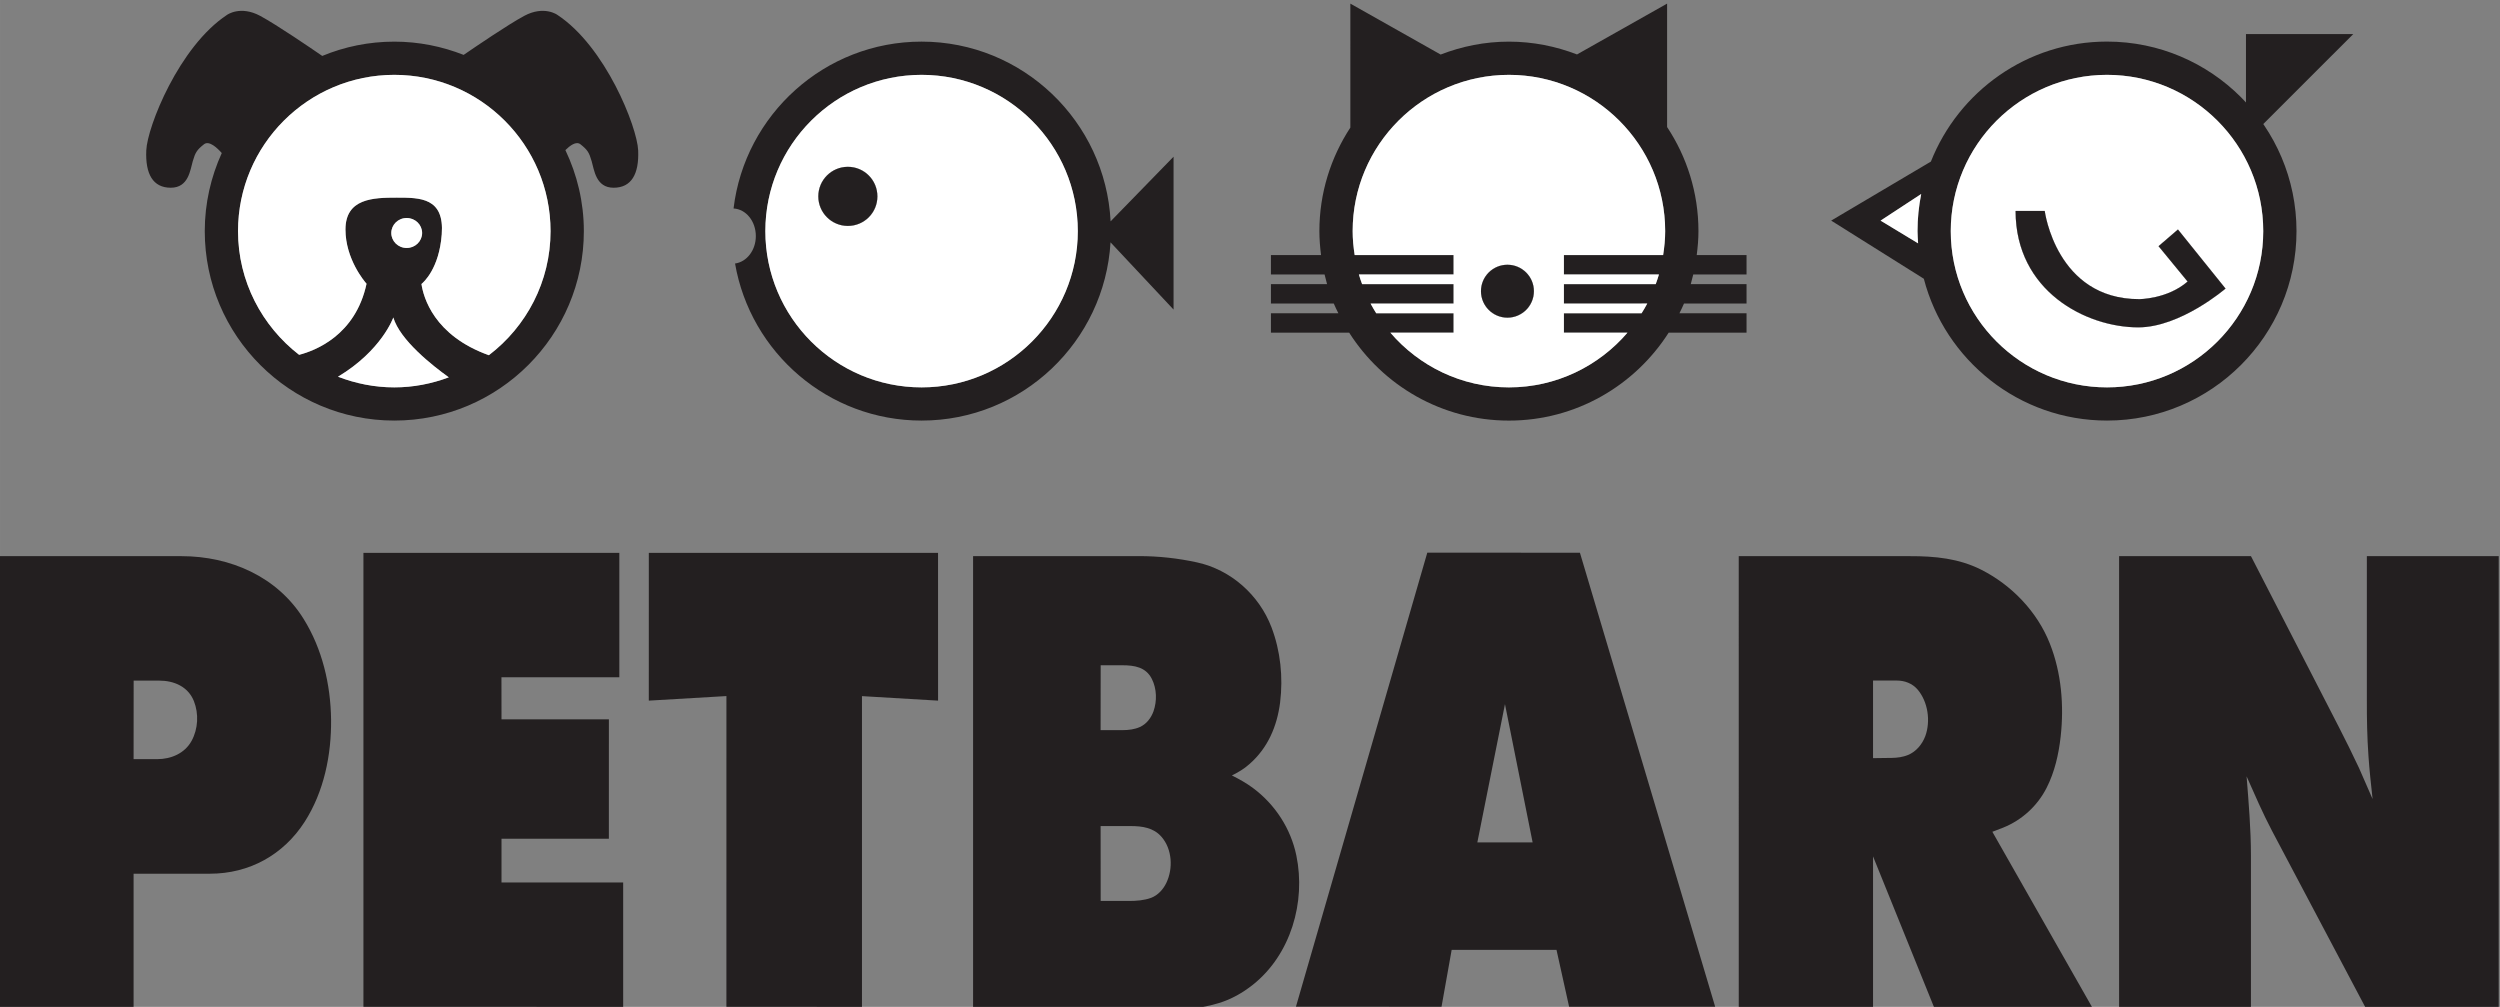 <svg id="svg8" version="1.1" viewBox="0 0 100 40.275" height="402.748" width="1000" xmlns="http://www.w3.org/2000/svg"><rect x="0" y="0" width="100" height="40.275" fill="#808080" stroke="none"/><defs id="defs2"><clipPath id="clipPath201"><path id="path199" d="M 0,0 H 280.63 V 595.276 H 0 Z"></path></clipPath><clipPath id="clipPath185"><path id="path183" d="M 0,0 H 280.63 V 595.276 H 0 Z"></path></clipPath><clipPath id="clipPath97"><path id="path95" d="M 0,0 H 280.63 V 595.276 H 0 Z"></path></clipPath></defs><g transform="translate(-31.311,-19.477)" id="layer1"><g id="g91" transform="matrix(0.767,0,0,-0.767,-24.629,462.265)"><g clip-path="url(#clipPath97)" id="g93"><g transform="translate(164.018,562.986)" id="g99"><path id="path101" style="fill:#231f20;fill-opacity:1;fill-rule:nonzero;stroke:none" d="m 0,0 v 1.012 h -2.598 c 0.053,0.41 0.09,0.822 0.09,1.246 0,2.006 -0.604,3.87 -1.635,5.429 v 6.437 l -4.699,-2.651 c -1.105,0.425 -2.3,0.668 -3.55,0.668 -1.258,0 -2.453,-0.245 -3.561,-0.673 l -4.709,2.656 V 7.659 c -1.018,-1.554 -1.615,-3.408 -1.615,-5.401 0,-0.424 0.036,-0.836 0.086,-1.246 h -2.613 V 0 h 2.797 c 0.043,-0.171 0.084,-0.338 0.131,-0.507 h -2.928 v -1.011 h 3.278 c 0.072,-0.174 0.157,-0.339 0.239,-0.506 h -3.517 v -1.012 h 4.08 c 1.754,-2.753 4.829,-4.586 8.332,-4.586 3.499,0 6.573,1.833 8.331,4.586 H 0 v 1.012 h -3.5 c 0.082,0.167 0.165,0.332 0.238,0.506 H 0 v 1.011 h -2.909 c 0.048,0.169 0.09,0.336 0.13,0.507 z M -4.35,1.012 H -9.526 V 0 h 4.958 c -0.049,-0.171 -0.109,-0.338 -0.168,-0.507 h -4.79 v -1.011 h 4.348 C -5.27,-1.692 -5.37,-1.857 -5.473,-2.024 h -4.053 v -1.012 h 3.317 c -1.496,-1.744 -3.712,-2.854 -6.183,-2.854 -2.473,0 -4.688,1.11 -6.183,2.854 h 3.298 v 1.012 h -4.035 c -0.103,0.167 -0.204,0.332 -0.295,0.506 h 4.33 v 1.011 h -4.771 c -0.063,0.169 -0.121,0.336 -0.169,0.507 h 4.94 v 1.012 h -5.159 c -0.065,0.408 -0.106,0.822 -0.106,1.246 0,4.497 3.656,8.151 8.15,8.151 4.491,0 8.149,-3.654 8.149,-8.151 0,-0.424 -0.042,-0.838 -0.107,-1.246"></path></g><g transform="translate(151.626,573.395)" id="g103"><path id="path105" style="fill:#ffffff;fill-opacity:1;fill-rule:nonzero;stroke:none" d="m 0,0 c -4.494,0 -8.15,-3.655 -8.15,-8.151 0,-0.424 0.041,-0.839 0.106,-1.247 h 5.159 v -1.011 h -4.94 c 0.048,-0.171 0.106,-0.339 0.169,-0.507 h 4.771 v -1.012 h -4.331 c 0.092,-0.173 0.193,-0.338 0.295,-0.506 h 4.036 v -1.011 h -3.299 c 1.496,-1.744 3.711,-2.854 6.184,-2.854 2.471,0 4.687,1.11 6.183,2.854 H 2.866 v 1.011 h 4.052 c 0.104,0.168 0.204,0.333 0.295,0.506 H 2.866 v 1.012 h 4.789 c 0.059,0.168 0.12,0.336 0.169,0.507 H 2.866 v 1.011 H 8.042 C 8.107,-8.99 8.149,-8.575 8.149,-8.151 8.149,-3.655 4.491,0 0,0 m -0.078,-12.664 c -0.763,0 -1.38,0.618 -1.38,1.382 0,0.762 0.617,1.378 1.38,1.378 0.76,0 1.381,-0.616 1.381,-1.378 0,-0.764 -0.621,-1.382 -1.381,-1.382"></path></g><g transform="translate(151.548,563.492)" id="g107"><path id="path109" style="fill:#ffffff;fill-opacity:1;fill-rule:nonzero;stroke:none" d="m 0,0 c -0.762,0 -1.38,-0.617 -1.38,-1.379 0,-0.763 0.618,-1.381 1.38,-1.381 0.76,0 1.381,0.618 1.381,1.381 C 1.381,-0.617 0.76,0 0,0"></path></g><g transform="translate(151.548,563.492)" id="g111"><path id="path113" style="fill:#231f20;fill-opacity:1;fill-rule:nonzero;stroke:none" d="m 0,0 c -0.762,0 -1.38,-0.617 -1.38,-1.379 0,-0.763 0.618,-1.381 1.38,-1.381 0.76,0 1.381,0.618 1.381,1.381 C 1.381,-0.617 0.76,0 0,0"></path></g><g transform="translate(130.853,565.755)" id="g115"><path id="path117" style="fill:#231f20;fill-opacity:1;fill-rule:nonzero;stroke:none" d="m 0,0 c -0.267,5.212 -4.582,9.373 -9.858,9.373 -5.05,0 -9.219,-3.806 -9.806,-8.702 0.647,-0.034 1.162,-0.663 1.162,-1.439 0,-0.744 -0.477,-1.35 -1.084,-1.431 0.804,-4.647 4.857,-8.191 9.728,-8.191 5.252,0 9.547,4.118 9.854,9.296 l 3.287,-3.507 v 7.972 z m -9.858,-8.659 c -4.495,0 -8.149,3.655 -8.149,8.149 0,4.496 3.654,8.151 8.149,8.151 4.492,0 8.147,-3.655 8.147,-8.151 0,-4.494 -3.655,-8.149 -8.147,-8.149"></path></g><g transform="translate(120.996,573.395)" id="g119"><path id="path121" style="fill:#ffffff;fill-opacity:1;fill-rule:nonzero;stroke:none" d="m 0,0 c -4.495,0 -8.149,-3.655 -8.149,-8.151 0,-4.493 3.654,-8.148 8.149,-8.148 4.492,0 8.147,3.655 8.147,8.148 C 8.147,-3.655 4.492,0 0,0 m -3.845,-7.879 c -0.85,0 -1.542,0.688 -1.542,1.541 0,0.853 0.692,1.542 1.542,1.542 0.854,0 1.541,-0.689 1.541,-1.542 0,-0.853 -0.687,-1.541 -1.541,-1.541"></path></g><g transform="translate(117.15,568.599)" id="g123"><path id="path125" style="fill:#ffffff;fill-opacity:1;fill-rule:nonzero;stroke:none" d="m 0,0 c -0.85,0 -1.541,-0.689 -1.541,-1.542 0,-0.852 0.691,-1.541 1.541,-1.541 0.854,0 1.541,0.689 1.541,1.541 C 1.541,-0.689 0.854,0 0,0"></path></g><g transform="translate(117.15,568.599)" id="g127"><path id="path129" style="fill:#231f20;fill-opacity:1;fill-rule:nonzero;stroke:none" d="m 0,0 c -0.85,0 -1.541,-0.689 -1.541,-1.542 0,-0.852 0.691,-1.541 1.541,-1.541 0.854,0 1.541,0.689 1.541,1.541 C 1.541,-0.689 0.854,0 0,0"></path></g><g transform="translate(102.001,576.523)" id="g131"><path id="path133" style="fill:#231f20;fill-opacity:1;fill-rule:nonzero;stroke:none" d="m 0,0 c 0,0 -0.692,0.506 -1.733,-0.054 -0.83,-0.447 -2.513,-1.593 -3.155,-2.033 -1.122,0.44 -2.337,0.691 -3.616,0.691 -1.33,0 -2.6,-0.266 -3.758,-0.745 -0.572,0.394 -2.365,1.618 -3.233,2.087 -1.039,0.56 -1.733,0.054 -1.733,0.054 -2.505,-1.653 -4.159,-5.839 -4.211,-7.066 -0.055,-1.229 0.344,-1.949 1.278,-1.949 0.933,0 1.014,0.935 1.147,1.386 0.135,0.455 0.213,0.587 0.587,0.882 0.27,0.212 0.708,-0.212 0.925,-0.46 -0.564,-1.241 -0.887,-2.617 -0.887,-4.072 0,-5.449 4.435,-9.879 9.885,-9.879 5.45,0 9.885,4.43 9.885,9.879 0,1.515 -0.351,2.945 -0.963,4.227 0.234,0.23 0.56,0.479 0.783,0.305 0.373,-0.295 0.454,-0.427 0.586,-0.882 0.134,-0.451 0.216,-1.386 1.146,-1.386 0.932,0 1.333,0.72 1.281,1.949 C 4.16,-5.839 2.508,-1.653 0,0 m -8.504,-19.427 c -1.036,0 -2.024,0.205 -2.937,0.557 2.288,1.373 2.886,3.089 2.886,3.089 0.346,-1.177 2.039,-2.51 2.894,-3.122 -0.889,-0.332 -1.84,-0.524 -2.843,-0.524 m -0.157,8.052 c 0,0.431 0.358,0.783 0.802,0.783 0.446,0 0.806,-0.352 0.806,-0.783 0,-0.43 -0.36,-0.782 -0.806,-0.782 -0.444,0 -0.802,0.352 -0.802,0.782 m 5.089,-6.374 c -2.872,1.027 -3.415,3.031 -3.516,3.714 0.114,0.094 0.925,0.807 1.059,2.589 0.146,1.916 -1.119,1.916 -2.348,1.916 -1.227,0 -2.674,-0.039 -2.674,-1.663 0,-1.536 0.99,-2.705 1.099,-2.828 -0.573,-2.684 -2.666,-3.487 -3.516,-3.708 -1.932,1.495 -3.186,3.83 -3.186,6.45 0,4.497 3.655,8.152 8.15,8.152 4.496,0 8.149,-3.655 8.149,-8.152 0,-2.637 -1.263,-4.979 -3.217,-6.47"></path></g><g transform="translate(94.142,564.366)" id="g135"><path id="path137" style="fill:#ffffff;fill-opacity:1;fill-rule:nonzero;stroke:none" d="M 0,0 C 0.446,0 0.806,0.352 0.806,0.782 0.806,1.213 0.446,1.564 0,1.564 -0.444,1.564 -0.803,1.213 -0.803,0.782 -0.803,0.352 -0.444,0 0,0"></path></g><g transform="translate(93.496,573.395)" id="g139"><path id="path141" style="fill:#ffffff;fill-opacity:1;fill-rule:nonzero;stroke:none" d="m 0,0 c -4.495,0 -8.15,-3.655 -8.15,-8.151 0,-2.621 1.254,-4.956 3.186,-6.45 0.85,0.22 2.943,1.023 3.517,3.707 -0.11,0.123 -1.099,1.293 -1.099,2.828 0,1.625 1.447,1.663 2.674,1.663 1.228,0 2.493,0 2.347,-1.916 -0.134,-1.782 -0.945,-2.495 -1.058,-2.589 0.1,-0.683 0.643,-2.687 3.515,-3.714 1.955,1.491 3.217,3.833 3.217,6.471 C 8.149,-3.655 4.496,0 0,0"></path></g><g transform="translate(93.445,560.741)" id="g143"><path id="path145" style="fill:#ffffff;fill-opacity:1;fill-rule:nonzero;stroke:none" d="m 0,0 c 0,0 -0.597,-1.716 -2.886,-3.089 0.913,-0.352 1.901,-0.556 2.937,-0.556 1.003,0 1.955,0.191 2.843,0.524 C 2.04,-2.51 0.347,-1.177 0,0"></path></g><g transform="translate(182.817,575.13)" id="g147"><path id="path149" style="fill:#231f20;fill-opacity:1;fill-rule:nonzero;stroke:none" d="m 0,0 c -4.17,0 -7.735,-2.599 -9.185,-6.258 l -5.2,-3.078 4.832,-3.033 c 1.104,-4.247 4.964,-7.396 9.553,-7.396 5.448,0 9.882,4.43 9.882,9.88 C 9.882,-4.434 5.448,0 0,0 m -9.852,-10.521 -1.957,1.185 2.119,1.388 c -0.125,-0.627 -0.193,-1.274 -0.193,-1.937 0,-0.213 0.019,-0.426 0.031,-0.636 M 0,-18.034 c -4.493,0 -8.149,3.655 -8.149,8.149 0,4.496 3.656,8.151 8.149,8.151 4.491,0 8.148,-3.655 8.148,-8.151 0,-4.494 -3.657,-8.149 -8.148,-8.149"></path></g><g transform="translate(171.008,565.793)" id="g151"><path id="path153" style="fill:#ffffff;fill-opacity:1;fill-rule:nonzero;stroke:none" d="m 0,0 1.957,-1.185 c -0.012,0.211 -0.031,0.424 -0.031,0.636 0,0.663 0.068,1.31 0.192,1.937 z"></path></g><g transform="translate(182.817,573.395)" id="g155"><path id="path157" style="fill:#ffffff;fill-opacity:1;fill-rule:nonzero;stroke:none" d="m 0,0 c -4.493,0 -8.149,-3.655 -8.149,-8.151 0,-4.493 3.656,-8.148 8.149,-8.148 4.491,0 8.148,3.655 8.148,8.148 C 8.148,-3.655 4.491,0 0,0 m 1.628,-13.17 c -2.715,0 -6.397,1.885 -6.397,6.072 h 1.521 c 0,0 0.595,-4.6 4.923,-4.6 0,0 1.472,0 2.527,0.918 l -1.515,1.845 1.012,0.871 2.482,-3.082 c 0,0 -2.344,-2.024 -4.553,-2.024"></path></g><g transform="translate(186.517,565.332)" id="g159"><path id="path161" style="fill:#ffffff;fill-opacity:1;fill-rule:nonzero;stroke:none" d="m 0,0 -1.013,-0.872 1.515,-1.845 c -1.055,-0.917 -2.526,-0.917 -2.526,-0.917 -4.328,0 -4.923,4.6 -4.923,4.6 h -1.521 c 0,-4.187 3.681,-6.072 6.397,-6.072 2.208,0 4.553,2.023 4.553,2.023 z"></path></g><g transform="translate(186.517,565.332)" id="g163"><path id="path165" style="fill:#231f20;fill-opacity:1;fill-rule:nonzero;stroke:none" d="m 0,0 -1.013,-0.872 1.515,-1.845 c -1.055,-0.917 -2.526,-0.917 -2.526,-0.917 -4.328,0 -4.923,4.6 -4.923,4.6 h -1.521 c 0,-4.187 3.681,-6.072 6.397,-6.072 2.208,0 4.553,2.023 4.553,2.023 z"></path></g></g></g><g transform="matrix(0.767,0,0,-0.767,121.15,25.131)" id="g167"><path id="path169" style="fill:#231f20;fill-opacity:1;fill-rule:nonzero;stroke:none" d="M 0,0 V 5.595 H 5.596 Z"></path></g><g transform="matrix(0.767,0,0,-0.767,45.848,59.75)" id="g171"><path id="path173" style="fill:#231f20;fill-opacity:1;fill-rule:nonzero;stroke:none" d="M 0,0 V 23.675 H 13.346 V 17.188 H 7.198 l 0.003,-2.195 h 5.6 L 12.8,8.767 H 7.201 v -2.28 h 6.345 v -6.488 z"></path></g><g transform="matrix(0.767,0,0,-0.767,60.367,59.75)" id="g175"><path id="path177" style="fill:#231f20;fill-opacity:1;fill-rule:nonzero;stroke:none" d="m 0,0 0.001,16.206 -4.048,-0.238 10e-4,7.707 H 11.037 L 11.039,15.968 7.07,16.203 V -0.001 Z"></path></g><g id="g179" transform="matrix(0.767,0,0,-0.767,-24.629,462.265)"><g clip-path="url(#clipPath185)" id="g181"><g transform="translate(140.54,532.682)" id="g187"><path id="path189" style="fill:#231f20;fill-opacity:1;fill-rule:nonzero;stroke:none" d="m 0,0 c -0.29,1.402 -1.105,2.658 -2.253,3.514 -0.357,0.267 -0.719,0.465 -1.109,0.662 0.337,0.171 0.617,0.326 0.915,0.593 0.96,0.837 1.441,1.971 1.6,3.216 0.161,1.316 0.021,2.679 -0.45,3.917 -0.643,1.688 -2.116,2.999 -3.885,3.385 -0.991,0.217 -2.007,0.328 -3.023,0.328 l -8.654,-0.003 V -8.063 l 10.068,-10e-4 c 0.924,0 1.857,0.1 2.745,0.368 0.648,0.195 1.252,0.538 1.784,0.961 C -0.29,-5.164 0.503,-2.43 0,0 m -10.205,9.922 h 1.131 c 0.626,0 1.229,-0.095 1.538,-0.713 C -7.278,8.697 -7.26,8.054 -7.452,7.516 -7.577,7.172 -7.817,6.857 -8.158,6.703 -8.441,6.576 -8.757,6.539 -9.063,6.539 h -1.146 z m 3.424,-11.35 C -6.943,-1.765 -7.215,-2.07 -7.572,-2.206 -7.944,-2.343 -8.352,-2.37 -8.742,-2.37 h -1.463 l -0.003,3.906 h 1.56 c 0.605,0 1.202,-0.081 1.618,-0.564 0.557,-0.64 0.61,-1.651 0.249,-2.4"></path></g></g></g><g transform="matrix(0.767,0,0,-0.767,94.508,41.586)" id="g191"><path id="path193" style="fill:#231f20;fill-opacity:1;fill-rule:nonzero;stroke:none" d="m 0,0 -7.96,0.003 -6.85,-23.678 7.593,-10e-4 0.528,2.963 h 5.468 l 0.657,-2.963 h 7.617 z m -5.35,-15.108 1.441,7.211 1.443,-7.211 z"></path></g><g id="g195" transform="matrix(0.767,0,0,-0.767,-24.629,462.265)"><g clip-path="url(#clipPath201)" id="g197"><g transform="translate(176.837,533.92)" id="g203"><path id="path205" style="fill:#231f20;fill-opacity:1;fill-rule:nonzero;stroke:none" d="m 0,0 c 0.19,0.07 0.38,0.141 0.566,0.217 0.979,0.395 1.784,1.132 2.263,2.073 0.423,0.831 0.632,1.757 0.734,2.677 0.18,1.616 0.04,3.322 -0.562,4.842 -0.657,1.669 -1.993,3.057 -3.588,3.862 -1.169,0.588 -2.416,0.706 -3.71,0.703 l -8.929,0.003 0.001,-23.679 h 7.003 v 8.019 l 3.243,-8.019 8.269,10e-4 z M -3.496,4.991 C -3.657,4.563 -3.969,4.183 -4.4,4.004 -4.666,3.895 -4.956,3.858 -5.241,3.853 L -6.222,3.84 v 4.047 h 1.242 c 0.412,0 0.808,-0.151 1.08,-0.467 0.545,-0.638 0.689,-1.65 0.404,-2.429"></path></g><g transform="translate(183.447,524.618)" id="g207"><path id="path209" style="fill:#231f20;fill-opacity:1;fill-rule:nonzero;stroke:none" d="m 0,0 v 23.679 h 6.876 l 4.592,-8.928 c 0.362,-0.706 0.713,-1.413 1.048,-2.131 0.239,-0.537 0.473,-1.072 0.704,-1.61 -0.082,0.747 -0.164,1.497 -0.215,2.24 -0.069,0.974 -0.087,1.944 -0.084,2.921 v 7.508 h 6.877 L 19.798,0 12.921,0.001 7.978,9.345 C 7.49,10.271 7.075,11.236 6.649,12.194 6.757,10.82 6.876,9.446 6.876,8.069 V 0.001 Z"></path></g><g transform="translate(88.769,545.018)" id="g211"><path id="path213" style="fill:#231f20;fill-opacity:1;fill-rule:nonzero;stroke:none" d="m 0,0 c -1.366,2.203 -3.825,3.276 -6.369,3.276 h -9.489 L -15.86,-20.4 h 6.991 v 7.115 h 3.977 c 2.058,0 3.836,0.982 4.945,2.707 1.008,1.572 1.397,3.489 1.378,5.333 C 1.406,-3.416 0.973,-1.563 0,0 M -5.843,-6.355 C -6.2,-7.011 -6.918,-7.31 -7.635,-7.31 h -1.234 l 0.003,4.096 h 1.328 c 0.783,0 1.511,-0.315 1.814,-1.069 0.262,-0.661 0.221,-1.448 -0.119,-2.072"></path></g></g></g></g></svg> 